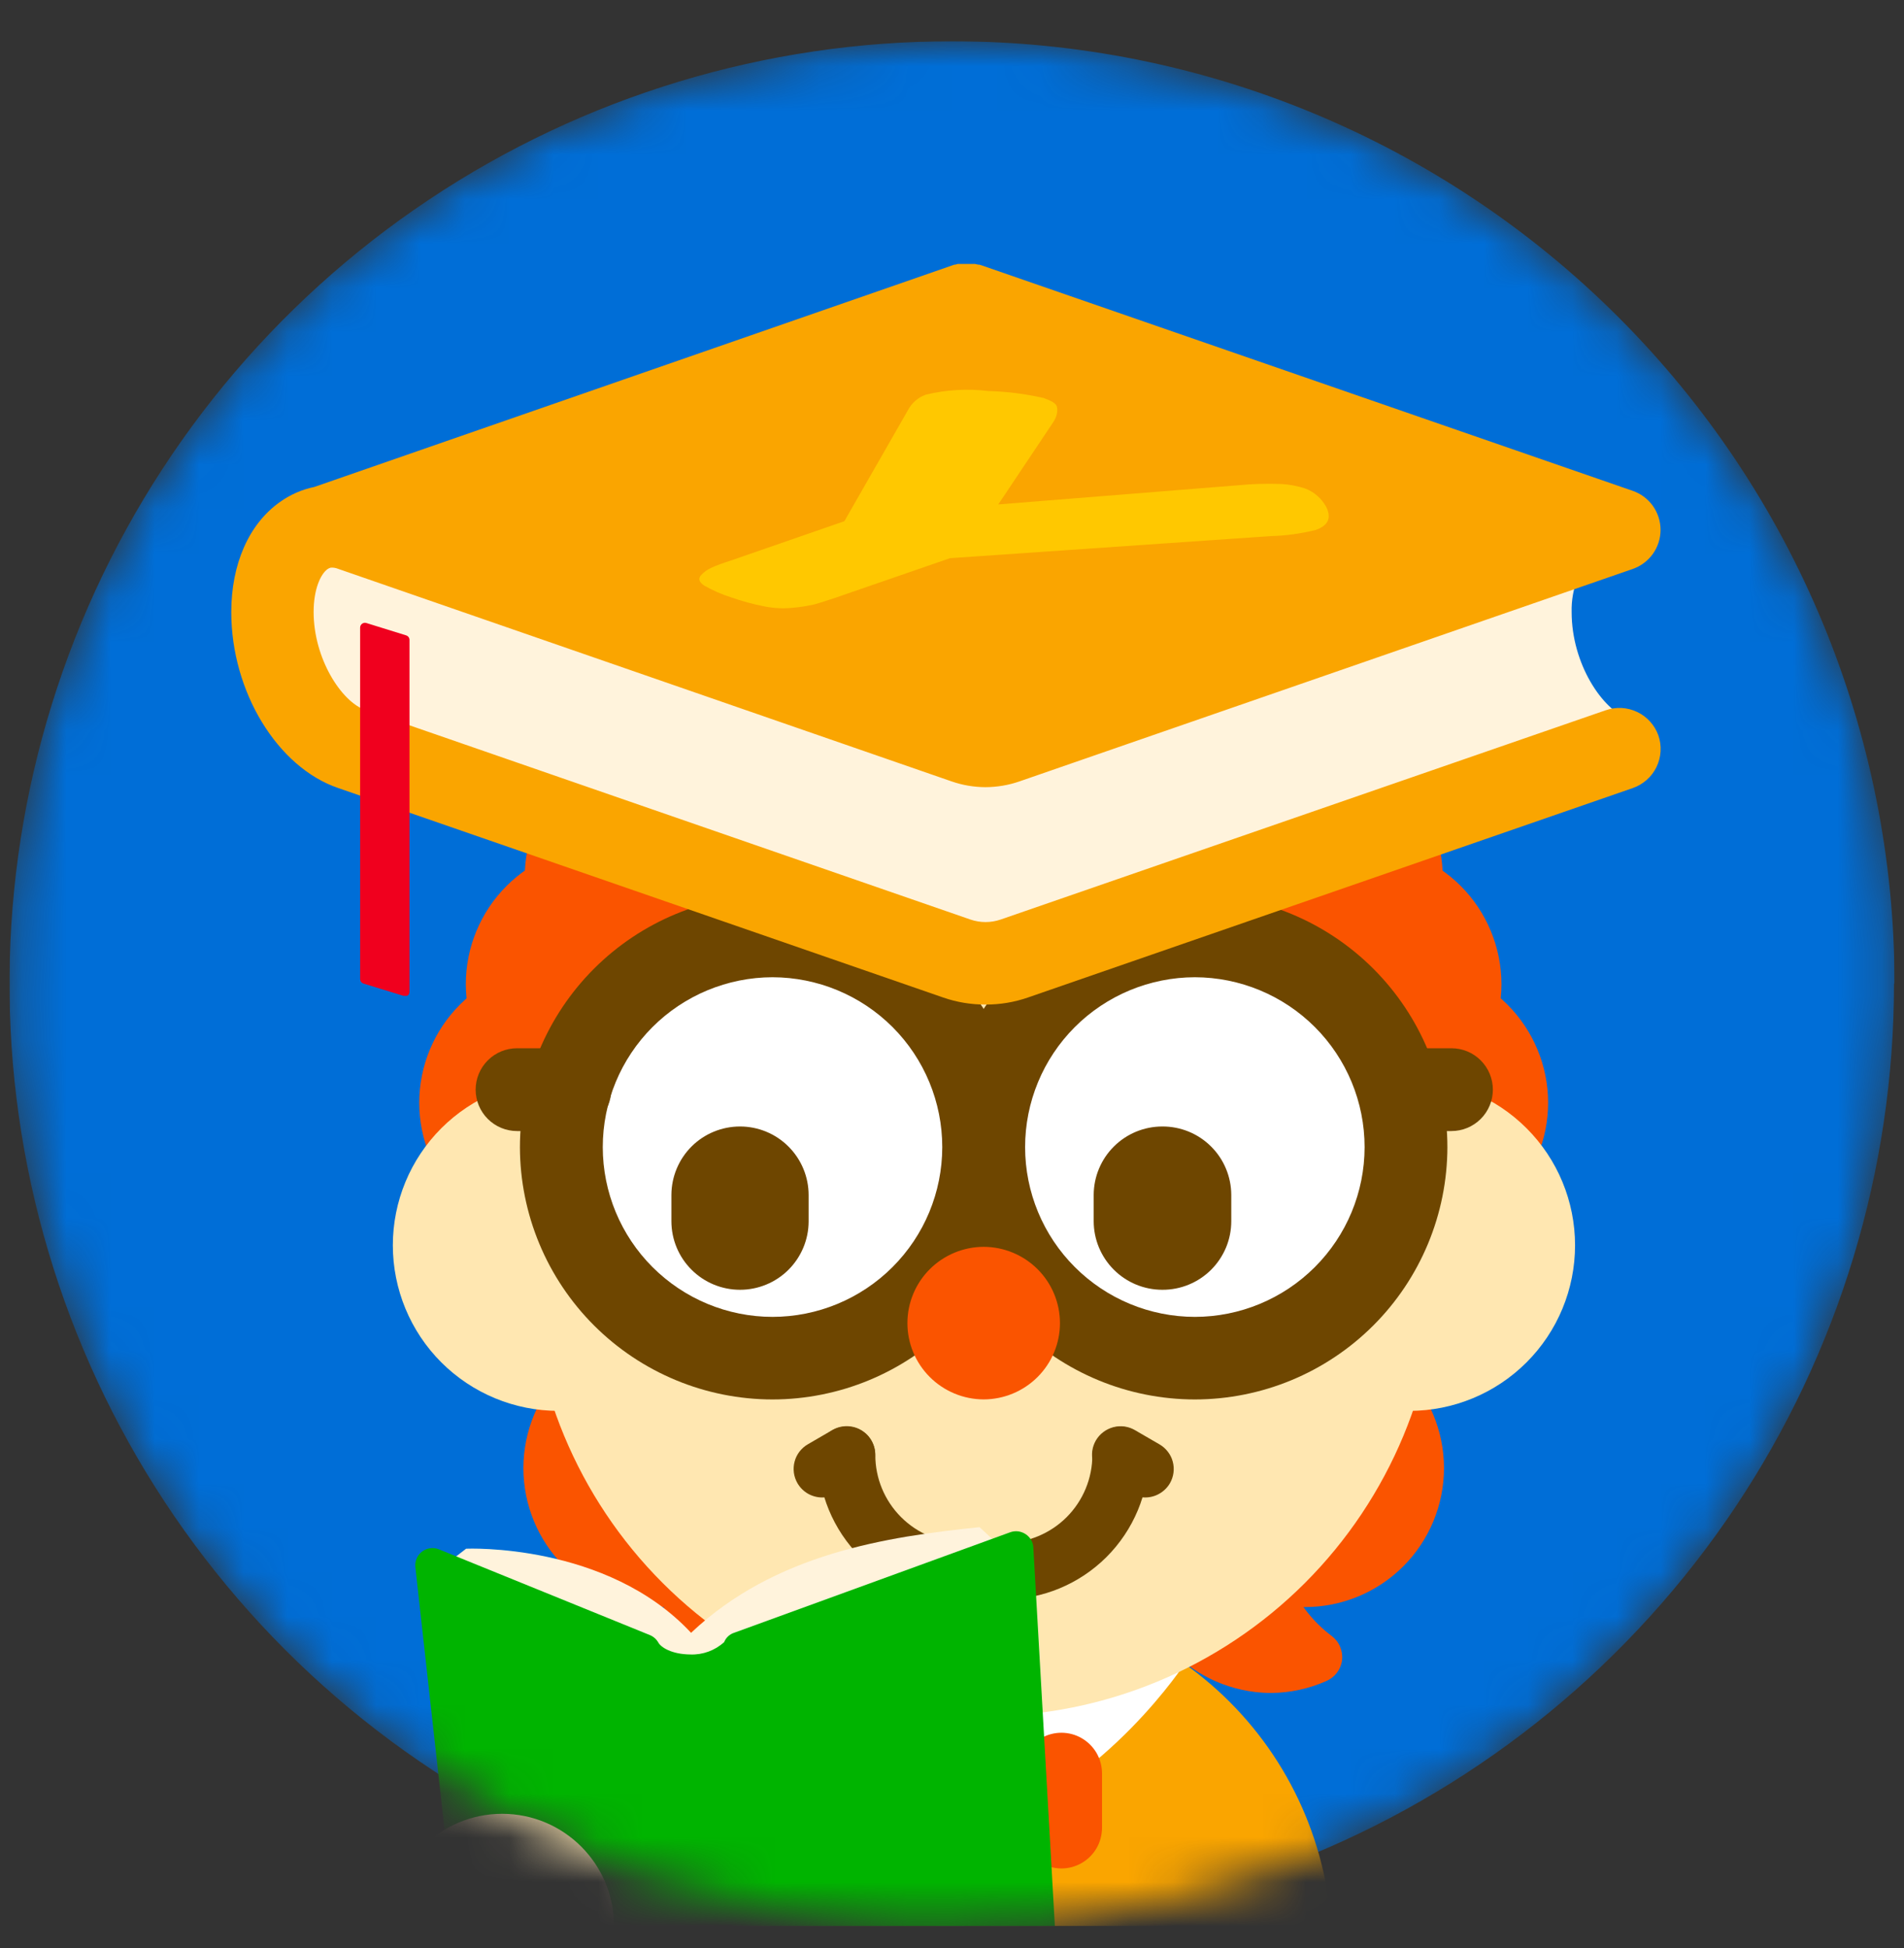 <svg width="43" height="44" viewBox="0 0 43 44" fill="none" xmlns="http://www.w3.org/2000/svg">
<rect x="0" y="0" width="43" height="44" fill="#333333" stroke="none"/>
<g clip-path="url(#clip0_272_1070)">
<mask id="mask0_272_1070" style="mask-type:alpha" maskUnits="userSpaceOnUse" x="0" y="0" width="43" height="44">
<path d="M42.774 22.218C42.774 26.428 41.526 30.544 39.187 34.045C36.848 37.546 33.524 40.274 29.634 41.885C25.745 43.495 21.466 43.916 17.338 43.093C13.209 42.271 9.418 40.242 6.442 37.264C3.467 34.286 1.441 30.492 0.622 26.362C-0.198 22.232 0.225 17.952 1.838 14.062C3.451 10.173 6.181 6.85 9.682 4.513C13.183 2.175 17.299 0.929 21.508 0.932C27.151 0.933 32.563 3.176 36.554 7.167C40.544 11.159 42.786 16.573 42.786 22.218" fill="#006ED7"/>
</mask>
<g mask="url(#mask0_272_1070)">
<path d="M42.774 22.218C42.774 26.428 41.526 30.544 39.187 34.045C36.848 37.546 33.524 40.274 29.634 41.885C25.745 43.495 21.466 43.916 17.338 43.093C13.209 42.271 9.418 40.242 6.442 37.264C3.467 34.286 1.441 30.492 0.622 26.362C-0.198 22.232 0.225 17.952 1.838 14.062C3.451 10.173 6.181 6.85 9.682 4.513C13.183 2.175 17.299 0.929 21.508 0.932C27.151 0.933 32.563 3.176 36.554 7.167C40.544 11.159 42.786 16.573 42.786 22.218" fill="#006ED7"/>
<path d="M16.119 34.177C16.052 33.6 15.845 33.048 15.516 32.569C16.172 32.517 16.822 32.721 17.33 33.138C17.838 33.556 18.164 34.155 18.239 34.809C18.314 35.476 18.122 36.146 17.704 36.671C17.286 37.197 16.676 37.536 16.009 37.613C15.568 37.665 15.121 37.599 14.714 37.422C15.211 37.051 15.603 36.556 15.849 35.987C16.096 35.418 16.189 34.794 16.119 34.177Z" fill="#FA5400"/>
<path d="M15.721 38.237C15.294 38.238 14.87 38.15 14.478 37.98C14.383 37.94 14.3 37.876 14.237 37.794C14.174 37.712 14.134 37.615 14.12 37.513C14.107 37.408 14.122 37.303 14.163 37.206C14.204 37.109 14.27 37.025 14.354 36.961C14.768 36.651 15.093 36.239 15.298 35.765C15.503 35.29 15.581 34.77 15.523 34.257C15.469 33.778 15.297 33.319 15.022 32.922C14.963 32.836 14.927 32.735 14.919 32.63C14.91 32.524 14.93 32.419 14.976 32.324C15.021 32.229 15.09 32.147 15.177 32.087C15.263 32.027 15.364 31.991 15.469 31.983C16.28 31.915 17.087 32.166 17.716 32.683C18.345 33.2 18.748 33.941 18.84 34.75C18.934 35.577 18.697 36.407 18.18 37.059C17.662 37.711 16.908 38.131 16.081 38.228C15.962 38.238 15.841 38.241 15.721 38.237ZM16.556 33.348C16.633 33.595 16.687 33.85 16.717 34.107C16.836 35.141 16.563 36.181 15.95 37.022C16.459 36.961 16.923 36.7 17.24 36.298C17.558 35.896 17.703 35.385 17.645 34.876C17.609 34.55 17.489 34.238 17.299 33.971C17.108 33.704 16.852 33.489 16.556 33.348Z" fill="#FA5400"/>
<path d="M14.957 35.699C16.359 35.699 17.496 34.562 17.496 33.16C17.496 31.759 16.359 30.622 14.957 30.622C13.555 30.622 12.418 31.759 12.418 33.16C12.418 34.562 13.555 35.699 14.957 35.699Z" fill="#FA5400"/>
<path d="M14.95 36.298C14.119 36.295 13.323 35.962 12.736 35.373C12.149 34.785 11.82 33.987 11.82 33.156C11.822 32.326 12.152 31.531 12.738 30.944C13.325 30.356 14.12 30.025 14.95 30.022C15.363 30.021 15.771 30.101 16.153 30.258C16.534 30.416 16.881 30.646 17.174 30.937C17.466 31.228 17.698 31.574 17.857 31.955C18.016 32.336 18.098 32.744 18.099 33.156C18.099 33.569 18.017 33.978 17.858 34.36C17.7 34.741 17.468 35.088 17.175 35.379C16.883 35.671 16.536 35.902 16.154 36.06C15.772 36.217 15.363 36.298 14.95 36.298ZM14.95 31.223C14.438 31.226 13.949 31.43 13.587 31.793C13.226 32.155 13.023 32.645 13.021 33.156C13.021 33.669 13.223 34.161 13.585 34.525C13.946 34.888 14.437 35.094 14.95 35.096C15.206 35.097 15.459 35.048 15.695 34.951C15.931 34.854 16.146 34.712 16.327 34.531C16.508 34.351 16.652 34.137 16.75 33.901C16.848 33.665 16.898 33.412 16.897 33.156C16.897 32.901 16.846 32.649 16.748 32.414C16.649 32.179 16.506 31.965 16.325 31.786C16.144 31.606 15.929 31.464 15.693 31.368C15.457 31.271 15.205 31.222 14.95 31.223Z" fill="#FA5400"/>
<path d="M28.31 34.177C28.376 33.6 28.583 33.048 28.913 32.569C28.257 32.517 27.607 32.721 27.098 33.138C26.59 33.556 26.264 34.155 26.189 34.809C26.114 35.476 26.307 36.146 26.725 36.671C27.143 37.197 27.752 37.536 28.42 37.613C28.861 37.665 29.308 37.599 29.715 37.422C29.217 37.051 28.826 36.556 28.579 35.987C28.333 35.418 28.24 34.794 28.31 34.177Z" fill="#FA5400"/>
<path d="M28.71 38.237C28.589 38.237 28.469 38.23 28.35 38.216C27.523 38.12 26.769 37.699 26.252 37.047C25.735 36.395 25.497 35.565 25.591 34.739C25.683 33.929 26.086 33.188 26.715 32.671C27.345 32.154 28.151 31.903 28.962 31.971C29.067 31.98 29.168 32.016 29.255 32.075C29.341 32.135 29.41 32.217 29.456 32.312C29.501 32.407 29.521 32.513 29.513 32.618C29.505 32.723 29.469 32.824 29.409 32.911C29.132 33.307 28.959 33.765 28.906 34.245C28.848 34.759 28.926 35.279 29.131 35.753C29.336 36.227 29.661 36.64 30.075 36.95C30.159 37.013 30.225 37.097 30.265 37.194C30.306 37.291 30.321 37.397 30.309 37.501C30.295 37.603 30.255 37.7 30.192 37.782C30.129 37.864 30.046 37.928 29.951 37.969C29.56 38.142 29.137 38.234 28.71 38.237ZM27.875 33.348C27.578 33.489 27.323 33.703 27.132 33.971C26.941 34.238 26.822 34.55 26.786 34.876C26.727 35.385 26.873 35.897 27.19 36.299C27.508 36.701 27.972 36.961 28.481 37.022C27.869 36.181 27.596 35.141 27.714 34.107C27.744 33.85 27.798 33.595 27.875 33.348Z" fill="#FA5400"/>
<path d="M29.472 35.699C30.874 35.699 32.01 34.562 32.01 33.16C32.01 31.759 30.874 30.622 29.472 30.622C28.069 30.622 26.933 31.759 26.933 33.16C26.933 34.562 28.069 35.699 29.472 35.699Z" fill="#FA5400"/>
<path d="M29.472 36.297C28.639 36.296 27.841 35.965 27.252 35.376C26.664 34.787 26.333 33.989 26.332 33.156C26.334 32.324 26.665 31.527 27.253 30.939C27.842 30.351 28.64 30.02 29.472 30.019C30.304 30.02 31.102 30.351 31.69 30.939C32.279 31.527 32.61 32.324 32.611 33.156C32.611 33.989 32.281 34.787 31.692 35.377C31.103 35.966 30.305 36.297 29.472 36.297ZM29.472 31.223C28.959 31.223 28.466 31.427 28.103 31.789C27.74 32.151 27.535 32.643 27.534 33.156C27.534 33.67 27.738 34.163 28.102 34.526C28.465 34.889 28.958 35.094 29.472 35.094C29.986 35.094 30.479 34.889 30.842 34.526C31.206 34.163 31.41 33.67 31.41 33.156C31.409 32.643 31.204 32.151 30.841 31.789C30.477 31.427 29.985 31.223 29.472 31.223Z" fill="#FA5400"/>
<path d="M13.659 24.765C15.062 24.765 16.198 23.628 16.198 22.227C16.198 20.825 15.062 19.688 13.659 19.688C12.258 19.688 11.121 20.825 11.121 22.227C11.121 23.628 12.258 24.765 13.659 24.765Z" fill="#FA5400"/>
<path d="M13.66 25.366C12.827 25.365 12.03 25.034 11.441 24.445C10.852 23.857 10.521 23.059 10.52 22.227C10.521 21.395 10.852 20.597 11.441 20.009C12.03 19.421 12.827 19.089 13.66 19.088C14.492 19.089 15.29 19.421 15.878 20.009C16.467 20.597 16.798 21.395 16.799 22.227C16.799 23.059 16.468 23.857 15.879 24.446C15.29 25.035 14.492 25.365 13.66 25.366ZM13.66 20.289C13.146 20.29 12.653 20.494 12.29 20.858C11.927 21.221 11.722 21.713 11.722 22.227C11.722 22.741 11.927 23.233 12.29 23.597C12.653 23.96 13.146 24.164 13.66 24.165C14.173 24.164 14.666 23.96 15.029 23.597C15.393 23.233 15.597 22.741 15.598 22.227C15.594 21.715 15.388 21.226 15.025 20.865C14.662 20.504 14.171 20.302 13.66 20.301V20.289Z" fill="#FA5400"/>
<path d="M12.605 27.446C14.007 27.446 15.144 26.309 15.144 24.907C15.144 23.506 14.007 22.369 12.605 22.369C11.203 22.369 10.066 23.506 10.066 24.907C10.066 26.309 11.203 27.446 12.605 27.446Z" fill="#FA5400"/>
<path d="M12.612 28.045C12.2 28.045 11.791 27.964 11.41 27.806C11.028 27.649 10.682 27.418 10.39 27.126C10.098 26.835 9.866 26.488 9.708 26.108C9.55 25.727 9.468 25.318 9.468 24.906C9.469 24.073 9.801 23.275 10.391 22.686C10.98 22.098 11.779 21.768 12.612 21.769C13.444 21.771 14.24 22.102 14.828 22.69C15.415 23.278 15.746 24.074 15.747 24.906C15.746 25.737 15.415 26.534 14.828 27.122C14.24 27.71 13.444 28.042 12.612 28.045ZM12.612 22.97C12.099 22.97 11.606 23.174 11.243 23.537C10.879 23.9 10.675 24.392 10.674 24.906C10.674 25.16 10.724 25.413 10.821 25.648C10.918 25.883 11.061 26.097 11.241 26.277C11.421 26.457 11.635 26.6 11.87 26.698C12.105 26.795 12.357 26.846 12.612 26.846C13.126 26.846 13.619 26.641 13.983 26.278C14.346 25.915 14.55 25.422 14.55 24.908C14.55 24.654 14.5 24.402 14.403 24.166C14.305 23.931 14.163 23.718 13.983 23.538C13.803 23.358 13.589 23.215 13.354 23.118C13.119 23.02 12.867 22.97 12.612 22.97Z" fill="#FA5400"/>
<path d="M31.823 27.446C33.225 27.446 34.362 26.309 34.362 24.907C34.362 23.506 33.225 22.369 31.823 22.369C30.421 22.369 29.285 23.506 29.285 24.907C29.285 26.309 30.421 27.446 31.823 27.446Z" fill="#FA5400"/>
<path d="M31.823 28.045C30.991 28.043 30.193 27.712 29.605 27.124C29.016 26.535 28.685 25.738 28.684 24.906C28.685 24.074 29.016 23.276 29.605 22.688C30.194 22.1 30.991 21.77 31.823 21.769C32.656 21.77 33.453 22.1 34.042 22.688C34.63 23.276 34.962 24.074 34.963 24.906C34.962 25.738 34.631 26.536 34.043 27.125C33.454 27.713 32.656 28.044 31.823 28.045ZM31.823 22.97C31.31 22.97 30.817 23.174 30.454 23.537C30.091 23.9 29.886 24.392 29.885 24.906C29.885 25.16 29.935 25.413 30.032 25.648C30.13 25.883 30.272 26.097 30.452 26.277C30.632 26.457 30.846 26.6 31.081 26.698C31.317 26.795 31.569 26.846 31.823 26.846C32.337 26.846 32.83 26.641 33.194 26.278C33.557 25.915 33.761 25.422 33.761 24.908C33.761 24.654 33.711 24.402 33.614 24.166C33.517 23.931 33.374 23.718 33.194 23.538C33.014 23.358 32.8 23.215 32.565 23.118C32.33 23.02 32.078 22.97 31.823 22.97Z" fill="#FA5400"/>
<path d="M30.769 24.765C32.171 24.765 33.308 23.628 33.308 22.227C33.308 20.825 32.171 19.688 30.769 19.688C29.367 19.688 28.23 20.825 28.23 22.227C28.23 23.628 29.367 24.765 30.769 24.765Z" fill="#FA5400"/>
<path d="M30.769 25.366C29.937 25.365 29.139 25.034 28.551 24.445C27.963 23.857 27.632 23.059 27.632 22.227C27.632 21.395 27.963 20.597 28.551 20.009C29.139 19.421 29.937 19.089 30.769 19.088C31.601 19.089 32.399 19.421 32.988 20.009C33.576 20.597 33.907 21.395 33.909 22.227C33.908 23.059 33.577 23.857 32.988 24.446C32.4 25.035 31.602 25.365 30.769 25.366ZM30.769 20.289C30.255 20.29 29.763 20.494 29.399 20.858C29.036 21.221 28.832 21.713 28.831 22.227C28.832 22.741 29.036 23.233 29.399 23.597C29.763 23.96 30.255 24.164 30.769 24.165C31.283 24.165 31.776 23.961 32.139 23.597C32.503 23.234 32.707 22.741 32.707 22.227C32.704 21.715 32.498 21.225 32.135 20.865C31.772 20.504 31.281 20.301 30.769 20.301V20.289Z" fill="#FA5400"/>
<path d="M29.441 22.35C30.843 22.35 31.98 21.214 31.98 19.812C31.98 18.41 30.843 17.274 29.441 17.274C28.039 17.274 26.903 18.41 26.903 19.812C26.903 21.214 28.039 22.35 29.441 22.35Z" fill="#FA5400"/>
<path d="M29.444 22.952C28.611 22.95 27.813 22.619 27.225 22.031C26.636 21.442 26.305 20.645 26.304 19.813C26.305 18.98 26.636 18.183 27.225 17.594C27.813 17.006 28.611 16.675 29.444 16.674C30.276 16.675 31.073 17.006 31.662 17.594C32.251 18.183 32.582 18.98 32.583 19.813C32.582 20.645 32.251 21.443 31.663 22.032C31.074 22.62 30.276 22.951 29.444 22.952ZM29.444 17.875C28.93 17.876 28.437 18.08 28.074 18.443C27.71 18.806 27.506 19.299 27.506 19.813C27.506 20.326 27.71 20.819 28.074 21.182C28.437 21.545 28.93 21.75 29.444 21.75C29.957 21.75 30.45 21.545 30.813 21.182C31.176 20.819 31.381 20.326 31.381 19.813C31.381 19.299 31.176 18.806 30.813 18.443C30.45 18.08 29.957 17.876 29.444 17.875Z" fill="#FA5400"/>
<path d="M14.987 22.35C16.389 22.35 17.526 21.214 17.526 19.812C17.526 18.41 16.389 17.274 14.987 17.274C13.585 17.274 12.448 18.41 12.448 19.812C12.448 21.214 13.585 22.35 14.987 22.35Z" fill="#FA5400"/>
<path d="M14.987 22.952C14.155 22.95 13.358 22.619 12.77 22.031C12.181 21.442 11.851 20.645 11.85 19.813C11.851 18.981 12.181 18.183 12.77 17.595C13.358 17.006 14.155 16.675 14.987 16.674C15.82 16.675 16.617 17.006 17.206 17.594C17.794 18.183 18.126 18.98 18.127 19.813C18.126 20.645 17.795 21.443 17.207 22.032C16.618 22.62 15.82 22.951 14.987 22.952ZM14.987 17.875C14.473 17.876 13.981 18.08 13.618 18.443C13.254 18.806 13.05 19.299 13.049 19.813C13.05 20.326 13.254 20.819 13.618 21.182C13.981 21.545 14.473 21.75 14.987 21.75C15.501 21.75 15.994 21.546 16.358 21.183C16.721 20.819 16.925 20.326 16.925 19.813C16.925 19.299 16.721 18.806 16.358 18.443C15.994 18.079 15.501 17.875 14.987 17.875Z" fill="#FA5400"/>
<path d="M31.828 31.151C33.497 31.151 34.851 29.798 34.851 28.129C34.851 26.46 33.497 25.107 31.828 25.107C30.159 25.107 28.805 26.46 28.805 28.129C28.805 29.798 30.159 31.151 31.828 31.151Z" fill="#FFE7B1"/>
<path d="M31.831 31.866C30.839 31.866 29.887 31.472 29.186 30.771C28.485 30.07 28.09 29.118 28.09 28.126C28.09 27.135 28.485 26.183 29.186 25.482C29.887 24.781 30.839 24.387 31.831 24.387C32.823 24.387 33.774 24.781 34.475 25.482C35.177 26.183 35.571 27.135 35.571 28.126C35.571 29.118 35.177 30.07 34.475 30.771C33.774 31.472 32.823 31.866 31.831 31.866ZM31.831 25.82C31.219 25.82 30.632 26.063 30.199 26.496C29.766 26.928 29.522 27.515 29.521 28.126C29.522 28.739 29.765 29.326 30.198 29.759C30.631 30.191 31.218 30.435 31.831 30.436C32.443 30.434 33.029 30.191 33.462 29.758C33.894 29.325 34.138 28.738 34.138 28.126C34.138 27.515 33.894 26.928 33.462 26.496C33.029 26.063 32.443 25.82 31.831 25.82Z" fill="#FFE7B1"/>
<path d="M29.563 44.01C29.563 48.075 14.835 48.075 14.835 44.01C14.835 42.058 15.611 40.185 16.991 38.805C18.372 37.424 20.244 36.648 22.197 36.648C23.164 36.647 24.122 36.837 25.015 37.207C25.909 37.577 26.721 38.12 27.405 38.803C28.089 39.487 28.632 40.299 29.002 41.192C29.372 42.085 29.563 43.043 29.563 44.01Z" fill="#FAA500"/>
<path d="M22.197 47.582C20.207 47.582 18.344 47.299 16.953 46.787C14.768 45.983 14.309 44.833 14.309 44.01C14.312 41.919 15.144 39.915 16.622 38.437C18.101 36.958 20.106 36.127 22.197 36.124C24.288 36.127 26.292 36.959 27.77 38.438C29.248 39.916 30.079 41.92 30.082 44.01C30.084 46.478 26.124 47.582 22.197 47.582ZM22.197 37.169C20.383 37.171 18.643 37.892 17.36 39.175C16.078 40.457 15.356 42.196 15.354 44.01C15.354 45.45 18.295 46.537 22.197 46.537C26.098 46.537 29.037 45.45 29.037 44.01C29.035 42.197 28.314 40.458 27.032 39.176C25.749 37.893 24.011 37.171 22.197 37.169Z" fill="#FAA500"/>
<path d="M26.779 37.541C26.779 37.541 25.016 40.273 22.215 41.255C19.41 40.273 17.65 37.541 17.65 37.541H26.779Z" fill="white"/>
<path d="M23.513 39.259L22.749 39.701C22.596 39.616 22.425 39.572 22.251 39.572C22.076 39.572 21.905 39.616 21.753 39.701L20.988 39.259C20.849 39.178 20.691 39.136 20.53 39.136C20.369 39.136 20.211 39.179 20.071 39.259C19.932 39.34 19.817 39.456 19.736 39.595C19.656 39.735 19.614 39.893 19.614 40.054V41.288C19.614 41.449 19.657 41.606 19.737 41.745C19.818 41.885 19.933 42 20.073 42.08C20.212 42.161 20.37 42.203 20.53 42.203C20.691 42.203 20.849 42.16 20.988 42.08L21.865 41.571C21.988 41.62 22.119 41.646 22.251 41.645C22.383 41.646 22.514 41.62 22.637 41.571L23.513 42.078C23.652 42.158 23.81 42.2 23.971 42.201C24.132 42.201 24.29 42.158 24.429 42.078C24.568 41.998 24.684 41.882 24.765 41.743C24.845 41.604 24.887 41.446 24.888 41.285V40.051C24.887 39.891 24.845 39.733 24.765 39.594C24.684 39.455 24.568 39.339 24.429 39.259C24.29 39.178 24.132 39.136 23.971 39.136C23.81 39.136 23.652 39.178 23.513 39.259Z" fill="#FA5400"/>
<path d="M22.215 38.083C27.507 38.083 31.797 33.794 31.797 28.502C31.797 23.211 27.507 18.922 22.215 18.922C16.923 18.922 12.633 23.211 12.633 28.502C12.633 33.794 16.923 38.083 22.215 38.083Z" fill="#FFE7B1"/>
<path d="M22.215 38.766C19.496 38.76 16.889 37.677 14.966 35.754C13.042 33.831 11.959 31.224 11.953 28.505C11.959 25.786 13.042 23.179 14.966 21.256C16.889 19.333 19.496 18.25 22.215 18.244C24.936 18.249 27.543 19.331 29.468 21.254C31.392 23.176 32.476 25.783 32.483 28.503C32.477 31.223 31.393 33.831 29.469 35.755C27.545 37.678 24.937 38.761 22.215 38.766ZM22.215 19.6C19.855 19.602 17.592 20.541 15.923 22.21C14.254 23.88 13.315 26.142 13.313 28.503C13.316 30.862 14.255 33.125 15.923 34.794C17.592 36.462 19.855 37.401 22.215 37.403C24.576 37.401 26.838 36.462 28.507 34.794C30.176 33.125 31.115 30.862 31.117 28.503C31.116 26.142 30.177 23.88 28.508 22.21C26.839 20.541 24.576 19.602 22.215 19.6Z" fill="#FFE7B1"/>
<path d="M12.601 31.151C14.27 31.151 15.623 29.798 15.623 28.129C15.623 26.46 14.27 25.107 12.601 25.107C10.931 25.107 9.578 26.46 9.578 28.129C9.578 29.798 10.931 31.151 12.601 31.151Z" fill="#FFE7B1"/>
<path d="M12.612 31.866C11.62 31.866 10.669 31.472 9.967 30.771C9.266 30.07 8.872 29.118 8.872 28.126C8.872 27.135 9.266 26.183 9.967 25.482C10.669 24.781 11.62 24.387 12.612 24.387C13.604 24.387 14.556 24.781 15.257 25.482C15.958 26.183 16.352 27.135 16.352 28.126C16.352 29.118 15.958 30.07 15.257 30.771C14.556 31.472 13.604 31.866 12.612 31.866ZM12.612 25.82C12 25.82 11.414 26.063 10.981 26.496C10.549 26.928 10.306 27.515 10.305 28.126C10.306 28.738 10.549 29.325 10.981 29.758C11.414 30.191 12 30.434 12.612 30.436C13.224 30.435 13.811 30.191 14.244 29.758C14.676 29.325 14.919 28.738 14.919 28.126C14.919 27.515 14.675 26.928 14.243 26.496C13.81 26.063 13.224 25.82 12.612 25.82Z" fill="#FFE7B1"/>
<path d="M26.985 30.674C29.618 30.674 31.753 28.539 31.753 25.906C31.753 23.272 29.618 21.137 26.985 21.137C24.351 21.137 22.216 23.272 22.216 25.906C22.216 28.539 24.351 30.674 26.985 30.674Z" fill="white"/>
<path d="M26.985 31.608C25.473 31.607 24.024 31.006 22.955 29.938C21.886 28.87 21.284 27.421 21.28 25.91C21.282 24.398 21.884 22.949 22.953 21.88C24.023 20.811 25.472 20.209 26.985 20.207C28.497 20.209 29.946 20.811 31.016 21.88C32.085 22.949 32.687 24.398 32.688 25.91C32.685 27.421 32.083 28.87 31.014 29.938C29.945 31.006 28.496 31.607 26.985 31.608ZM26.985 22.072C25.967 22.074 24.992 22.479 24.273 23.198C23.554 23.918 23.151 24.893 23.151 25.91C23.152 26.927 23.556 27.901 24.275 28.619C24.994 29.338 25.968 29.742 26.985 29.743C28.001 29.742 28.975 29.338 29.694 28.619C30.413 27.901 30.817 26.927 30.818 25.91C30.818 24.893 30.415 23.918 29.696 23.198C28.977 22.479 28.002 22.074 26.985 22.072Z" fill="#6E4600"/>
<path d="M17.447 30.674C20.081 30.674 22.216 28.539 22.216 25.906C22.216 23.272 20.081 21.137 17.447 21.137C14.813 21.137 12.678 23.272 12.678 25.906C12.678 28.539 14.813 30.674 17.447 30.674Z" fill="white"/>
<path d="M17.446 31.608C15.935 31.607 14.486 31.006 13.417 29.938C12.348 28.87 11.745 27.421 11.742 25.91C11.744 24.398 12.345 22.948 13.415 21.879C14.484 20.81 15.934 20.209 17.446 20.207C18.959 20.209 20.408 20.811 21.478 21.88C22.547 22.949 23.149 24.398 23.15 25.91C23.147 27.421 22.545 28.87 21.476 29.938C20.407 31.006 18.958 31.607 17.446 31.608ZM17.446 22.072C16.429 22.074 15.454 22.479 14.735 23.198C14.016 23.918 13.613 24.893 13.613 25.91C13.614 26.927 14.018 27.901 14.737 28.619C15.456 29.338 16.43 29.742 17.446 29.743C18.463 29.742 19.437 29.338 20.156 28.619C20.875 27.901 21.279 26.927 21.28 25.91C21.28 24.893 20.877 23.918 20.158 23.198C19.439 22.479 18.464 22.074 17.446 22.072Z" fill="#6E4600"/>
<path d="M12.876 25.546H11.677C11.429 25.546 11.191 25.447 11.016 25.272C10.841 25.097 10.742 24.859 10.742 24.611C10.742 24.363 10.841 24.125 11.016 23.95C11.191 23.774 11.429 23.676 11.677 23.676H12.869C13.117 23.676 13.355 23.774 13.53 23.95C13.706 24.125 13.804 24.363 13.804 24.611C13.804 24.858 13.707 25.094 13.533 25.27C13.359 25.445 13.123 25.544 12.876 25.546Z" fill="#6E4600"/>
<path d="M32.78 25.546H31.587C31.34 25.546 31.102 25.447 30.926 25.272C30.751 25.097 30.652 24.859 30.652 24.611C30.652 24.363 30.751 24.125 30.926 23.95C31.102 23.774 31.34 23.676 31.587 23.676H32.78C33.028 23.676 33.266 23.774 33.441 23.95C33.616 24.125 33.715 24.363 33.715 24.611C33.715 24.859 33.616 25.097 33.441 25.272C33.266 25.447 33.028 25.546 32.78 25.546Z" fill="#6E4600"/>
<path d="M16.713 29.131C16.302 29.131 15.907 28.968 15.617 28.677C15.326 28.387 15.163 27.993 15.163 27.582V26.986C15.165 26.576 15.329 26.183 15.619 25.894C15.909 25.605 16.303 25.443 16.713 25.443C17.123 25.443 17.518 25.606 17.808 25.897C18.099 26.188 18.262 26.582 18.262 26.993V27.589C18.261 27.998 18.096 28.391 17.806 28.68C17.516 28.969 17.122 29.131 16.713 29.131Z" fill="#6E4600"/>
<path d="M26.25 29.131C25.839 29.131 25.445 28.968 25.154 28.677C24.864 28.387 24.7 27.993 24.7 27.582V26.986C24.702 26.576 24.866 26.183 25.157 25.894C25.447 25.605 25.84 25.443 26.25 25.443C26.454 25.442 26.655 25.481 26.844 25.558C27.032 25.635 27.204 25.749 27.348 25.892C27.493 26.035 27.608 26.206 27.686 26.393C27.765 26.581 27.806 26.782 27.807 26.986V27.582C27.807 27.786 27.767 27.988 27.689 28.176C27.61 28.365 27.495 28.536 27.351 28.68C27.206 28.824 27.034 28.938 26.846 29.015C26.657 29.093 26.454 29.132 26.25 29.131Z" fill="#6E4600"/>
<path d="M22.678 36.124H21.743C20.875 36.124 20.043 35.779 19.429 35.166C18.815 34.552 18.471 33.72 18.471 32.852C18.472 32.768 18.49 32.684 18.524 32.607C18.558 32.53 18.606 32.46 18.667 32.401C18.728 32.342 18.799 32.296 18.878 32.265C18.957 32.234 19.041 32.219 19.125 32.221C19.296 32.221 19.459 32.289 19.58 32.409C19.7 32.53 19.768 32.693 19.768 32.864C19.768 33.39 19.978 33.894 20.35 34.266C20.722 34.638 21.226 34.847 21.753 34.848H22.688C23.214 34.847 23.718 34.638 24.09 34.266C24.461 33.894 24.67 33.39 24.67 32.864C24.671 32.695 24.738 32.532 24.857 32.412C24.976 32.292 25.137 32.224 25.306 32.221C25.476 32.221 25.64 32.289 25.761 32.409C25.881 32.53 25.949 32.693 25.949 32.864C25.946 33.729 25.6 34.558 24.987 35.169C24.374 35.78 23.544 36.124 22.678 36.124Z" fill="#6E4600"/>
<path d="M25.862 33.822C25.75 33.822 25.639 33.792 25.542 33.736L24.983 33.413C24.91 33.371 24.846 33.315 24.795 33.248C24.743 33.181 24.706 33.104 24.684 33.022C24.662 32.941 24.657 32.856 24.668 32.772C24.679 32.688 24.707 32.608 24.749 32.534C24.835 32.387 24.977 32.279 25.142 32.235C25.307 32.191 25.483 32.215 25.631 32.301L26.187 32.623C26.26 32.666 26.324 32.722 26.375 32.789C26.427 32.856 26.465 32.933 26.486 33.014C26.508 33.096 26.513 33.181 26.502 33.264C26.491 33.348 26.463 33.429 26.421 33.502C26.364 33.599 26.282 33.68 26.184 33.736C26.086 33.793 25.975 33.822 25.862 33.822Z" fill="#6E4600"/>
<path d="M18.569 33.822C18.456 33.822 18.344 33.792 18.246 33.736C18.148 33.679 18.067 33.598 18.01 33.5C17.968 33.427 17.94 33.346 17.929 33.263C17.918 33.179 17.923 33.094 17.945 33.012C17.966 32.93 18.004 32.854 18.055 32.787C18.107 32.72 18.171 32.663 18.244 32.621L18.8 32.298C18.873 32.256 18.954 32.228 19.038 32.217C19.121 32.206 19.206 32.212 19.288 32.233C19.37 32.255 19.446 32.292 19.513 32.344C19.581 32.395 19.637 32.459 19.679 32.532C19.721 32.605 19.749 32.686 19.76 32.77C19.771 32.853 19.766 32.938 19.744 33.02C19.723 33.102 19.685 33.178 19.634 33.245C19.582 33.312 19.518 33.369 19.445 33.411L18.887 33.734C18.79 33.791 18.681 33.821 18.569 33.822Z" fill="#6E4600"/>
<path d="M22.215 31.314C23.005 31.314 23.646 30.674 23.646 29.884C23.646 29.094 23.005 28.453 22.215 28.453C21.425 28.453 20.785 29.094 20.785 29.884C20.785 30.674 21.425 31.314 22.215 31.314Z" fill="#FA5400"/>
<path d="M22.216 31.607C21.759 31.606 21.321 31.424 20.998 31.101C20.675 30.778 20.493 30.341 20.493 29.884C20.493 29.427 20.675 28.989 20.998 28.666C21.321 28.344 21.759 28.162 22.216 28.161C22.672 28.162 23.11 28.344 23.433 28.666C23.756 28.989 23.938 29.427 23.938 29.884C23.938 30.341 23.756 30.778 23.433 31.101C23.11 31.424 22.672 31.606 22.216 31.607ZM22.216 28.746C21.914 28.746 21.625 28.866 21.411 29.08C21.198 29.293 21.078 29.582 21.077 29.884C21.077 30.186 21.197 30.475 21.41 30.689C21.624 30.902 21.914 31.022 22.216 31.022C22.366 31.023 22.515 30.995 22.654 30.938C22.794 30.882 22.921 30.798 23.027 30.692C23.134 30.587 23.219 30.461 23.277 30.322C23.335 30.183 23.365 30.034 23.366 29.884C23.365 29.734 23.335 29.585 23.277 29.446C23.219 29.307 23.134 29.181 23.027 29.076C22.921 28.97 22.794 28.886 22.654 28.83C22.515 28.773 22.366 28.744 22.216 28.746Z" fill="#FA5400"/>
<path d="M36.803 16.25C36.183 16.035 35.494 14.988 35.494 13.826C35.487 13.561 35.534 13.297 35.632 13.05L36.8 12.644C36.941 12.595 37.063 12.504 37.15 12.383C37.236 12.262 37.282 12.117 37.282 11.968C37.282 11.82 37.235 11.675 37.149 11.554C37.062 11.433 36.941 11.341 36.8 11.293C36.514 11.187 36.206 11.153 35.904 11.194C35.602 11.235 35.314 11.349 35.066 11.526C34.929 11.625 34.805 11.741 34.696 11.87L22.229 16.187C21.991 16.133 21.743 16.128 21.503 16.171C21.262 16.214 21.032 16.305 20.827 16.439L7.948 11.977C6.96 11.636 6.158 12.468 6.158 13.847C6.158 15.226 6.96 16.603 7.948 16.947L20.5 21.294C20.854 21.877 21.389 22.328 22.024 22.577C22.099 22.604 22.178 22.617 22.258 22.617C22.406 22.617 22.551 22.571 22.672 22.485C22.794 22.398 22.885 22.276 22.933 22.135C22.986 21.984 22.986 21.819 22.933 21.668L35.662 17.239C35.866 17.393 36.092 17.515 36.333 17.601C36.512 17.663 36.709 17.651 36.88 17.568C37.051 17.486 37.182 17.338 37.245 17.159C37.306 16.98 37.295 16.784 37.212 16.613C37.129 16.443 36.982 16.312 36.803 16.25Z" fill="#FFF3DC"/>
<path d="M36.263 16.042L22.601 20.768C22.379 20.845 22.136 20.845 21.914 20.768L8.252 16.037C7.705 15.848 7.083 14.869 7.083 13.822C7.083 13.31 7.24 12.969 7.394 12.856C7.417 12.84 7.442 12.828 7.469 12.821C7.523 12.817 7.577 12.825 7.628 12.845L21.495 17.65C21.74 17.735 21.997 17.778 22.255 17.779C22.515 17.778 22.774 17.735 23.02 17.65L36.87 12.852C37.055 12.788 37.214 12.669 37.328 12.511C37.441 12.352 37.502 12.163 37.502 11.968C37.502 11.774 37.441 11.584 37.328 11.425C37.214 11.267 37.055 11.148 36.87 11.085L22.164 5.992L22.117 5.978H22.092L22.019 5.961H22.007H21.926H21.753H21.715H21.664H21.629L21.575 5.978H21.552L7.1 10.998C6.819 11.056 6.554 11.172 6.321 11.339C5.62 11.835 5.223 12.742 5.223 13.826C5.223 15.619 6.263 17.332 7.642 17.8L21.301 22.53C21.609 22.637 21.932 22.69 22.258 22.689C22.583 22.69 22.906 22.637 23.214 22.53L36.873 17.8C36.989 17.76 37.096 17.697 37.188 17.616C37.281 17.534 37.356 17.436 37.41 17.325C37.463 17.215 37.495 17.095 37.502 16.972C37.51 16.849 37.493 16.726 37.453 16.61C37.37 16.378 37.198 16.187 36.975 16.081C36.752 15.974 36.496 15.96 36.263 16.042Z" fill="#FAA500"/>
<path d="M29.944 11.435C30.079 11.693 30.002 11.87 29.71 11.971C29.376 12.054 29.033 12.1 28.689 12.109L21.456 12.607L18.884 13.495C18.678 13.565 18.517 13.616 18.4 13.649C18.241 13.686 18.079 13.712 17.916 13.726C17.702 13.749 17.485 13.74 17.273 13.698C17.013 13.648 16.757 13.579 16.507 13.49C16.297 13.424 16.095 13.335 15.904 13.226C15.787 13.146 15.763 13.072 15.831 12.992C15.897 12.921 15.976 12.863 16.065 12.824C16.154 12.782 16.299 12.726 16.532 12.651L19.069 11.772L20.504 9.266C20.589 9.102 20.734 8.976 20.909 8.914C21.371 8.802 21.851 8.774 22.323 8.832C22.741 8.843 23.157 8.896 23.564 8.988C23.735 9.047 23.833 9.105 23.861 9.164C23.889 9.222 23.892 9.372 23.794 9.524L22.545 11.393L27.954 10.961C28.278 10.929 28.603 10.919 28.927 10.931C29.119 10.941 29.308 10.977 29.49 11.038C29.682 11.116 29.842 11.256 29.944 11.435Z" fill="#FFC800"/>
<path d="M8.243 22.103L9.138 22.381V14.446L8.243 14.168V22.103Z" fill="#F0001E"/>
<path d="M9.141 22.491C9.13 22.493 9.119 22.493 9.108 22.491L8.21 22.215C8.188 22.208 8.168 22.194 8.154 22.175C8.14 22.156 8.133 22.133 8.133 22.11V14.175C8.133 14.158 8.137 14.141 8.145 14.126C8.152 14.111 8.164 14.098 8.177 14.088C8.191 14.078 8.207 14.07 8.225 14.068C8.242 14.065 8.259 14.066 8.276 14.072L9.171 14.35C9.193 14.357 9.213 14.37 9.227 14.389C9.241 14.407 9.248 14.43 9.248 14.453V22.399C9.248 22.417 9.244 22.434 9.237 22.449C9.229 22.465 9.218 22.478 9.204 22.488C9.183 22.494 9.162 22.495 9.141 22.491ZM8.35 22.023L9.031 22.234V14.521L8.35 14.31V22.023Z" fill="#F0001E"/>
<path d="M9.921 35.447L10.527 34.979C10.527 34.979 13.706 34.836 15.607 36.879C17.503 35.087 20.027 34.708 22.122 34.493L22.76 35.084L16.607 38.141L13.629 38.317L9.921 35.447Z" fill="#FFF3DC"/>
<path d="M15.756 46.401L10.765 44.41L9.758 35.353L14.517 37.288C14.655 37.536 15.034 37.755 15.576 37.755C16.119 37.755 16.607 37.477 16.703 37.239L22.928 34.972L23.438 43.699C23.444 43.799 23.418 43.899 23.363 43.983C23.309 44.067 23.228 44.132 23.134 44.167L17.119 46.401C17.048 46.515 16.946 46.608 16.826 46.668C16.706 46.728 16.571 46.754 16.437 46.742C16.06 46.742 15.817 46.59 15.756 46.401Z" fill="#00B400"/>
<path d="M16.436 47.131C16.255 47.144 16.072 47.113 15.905 47.04C15.738 46.966 15.591 46.853 15.478 46.71L10.62 44.773C10.557 44.745 10.501 44.7 10.46 44.644C10.419 44.588 10.394 44.522 10.386 44.453L9.381 35.398C9.373 35.331 9.383 35.262 9.41 35.2C9.437 35.138 9.479 35.083 9.533 35.043C9.587 35.002 9.651 34.977 9.717 34.968C9.784 34.959 9.852 34.968 9.914 34.994L14.674 36.929C14.756 36.962 14.824 37.022 14.868 37.099C14.926 37.205 15.167 37.364 15.59 37.368C15.872 37.379 16.147 37.278 16.355 37.088C16.375 37.037 16.407 36.991 16.447 36.955C16.488 36.918 16.536 36.891 16.588 36.875L22.814 34.608C22.871 34.587 22.933 34.58 22.993 34.587C23.053 34.595 23.111 34.616 23.162 34.65C23.213 34.683 23.256 34.727 23.286 34.78C23.317 34.832 23.334 34.891 23.337 34.951L23.833 43.674C23.844 43.858 23.795 44.04 23.695 44.193C23.594 44.347 23.447 44.464 23.274 44.527L17.369 46.724C17.255 46.858 17.111 46.964 16.95 47.035C16.788 47.105 16.613 47.138 16.436 47.131ZM16.119 46.273C16.21 46.336 16.321 46.364 16.432 46.353C16.497 46.362 16.563 46.353 16.624 46.328C16.684 46.302 16.737 46.261 16.776 46.208C16.822 46.129 16.893 46.069 16.979 46.037L22.994 43.803C23.01 43.798 23.024 43.787 23.033 43.773C23.042 43.759 23.047 43.742 23.045 43.726L22.578 35.52L16.967 37.56C16.789 37.752 16.572 37.904 16.33 38.006C16.088 38.107 15.827 38.155 15.565 38.147C15.321 38.156 15.078 38.111 14.853 38.016C14.628 37.921 14.426 37.778 14.262 37.597L10.216 35.961L11.125 44.142L15.899 46.047C15.949 46.067 15.995 46.097 16.033 46.137C16.071 46.176 16.1 46.222 16.119 46.273Z" fill="#00B400"/>
<path d="M11.34 46.016C12.735 46.016 13.865 44.886 13.865 43.492C13.865 42.097 12.735 40.967 11.34 40.967C9.946 40.967 8.816 42.097 8.816 43.492C8.816 44.886 9.946 46.016 11.34 46.016Z" fill="#FFE7B1"/>
</g>
</g>
<defs>
<clipPath id="clip0_272_1070">
<rect width="42.571" height="42.571" fill="white" transform="translate(0.214 0.932)"/>
</clipPath>
</defs>
</svg>
